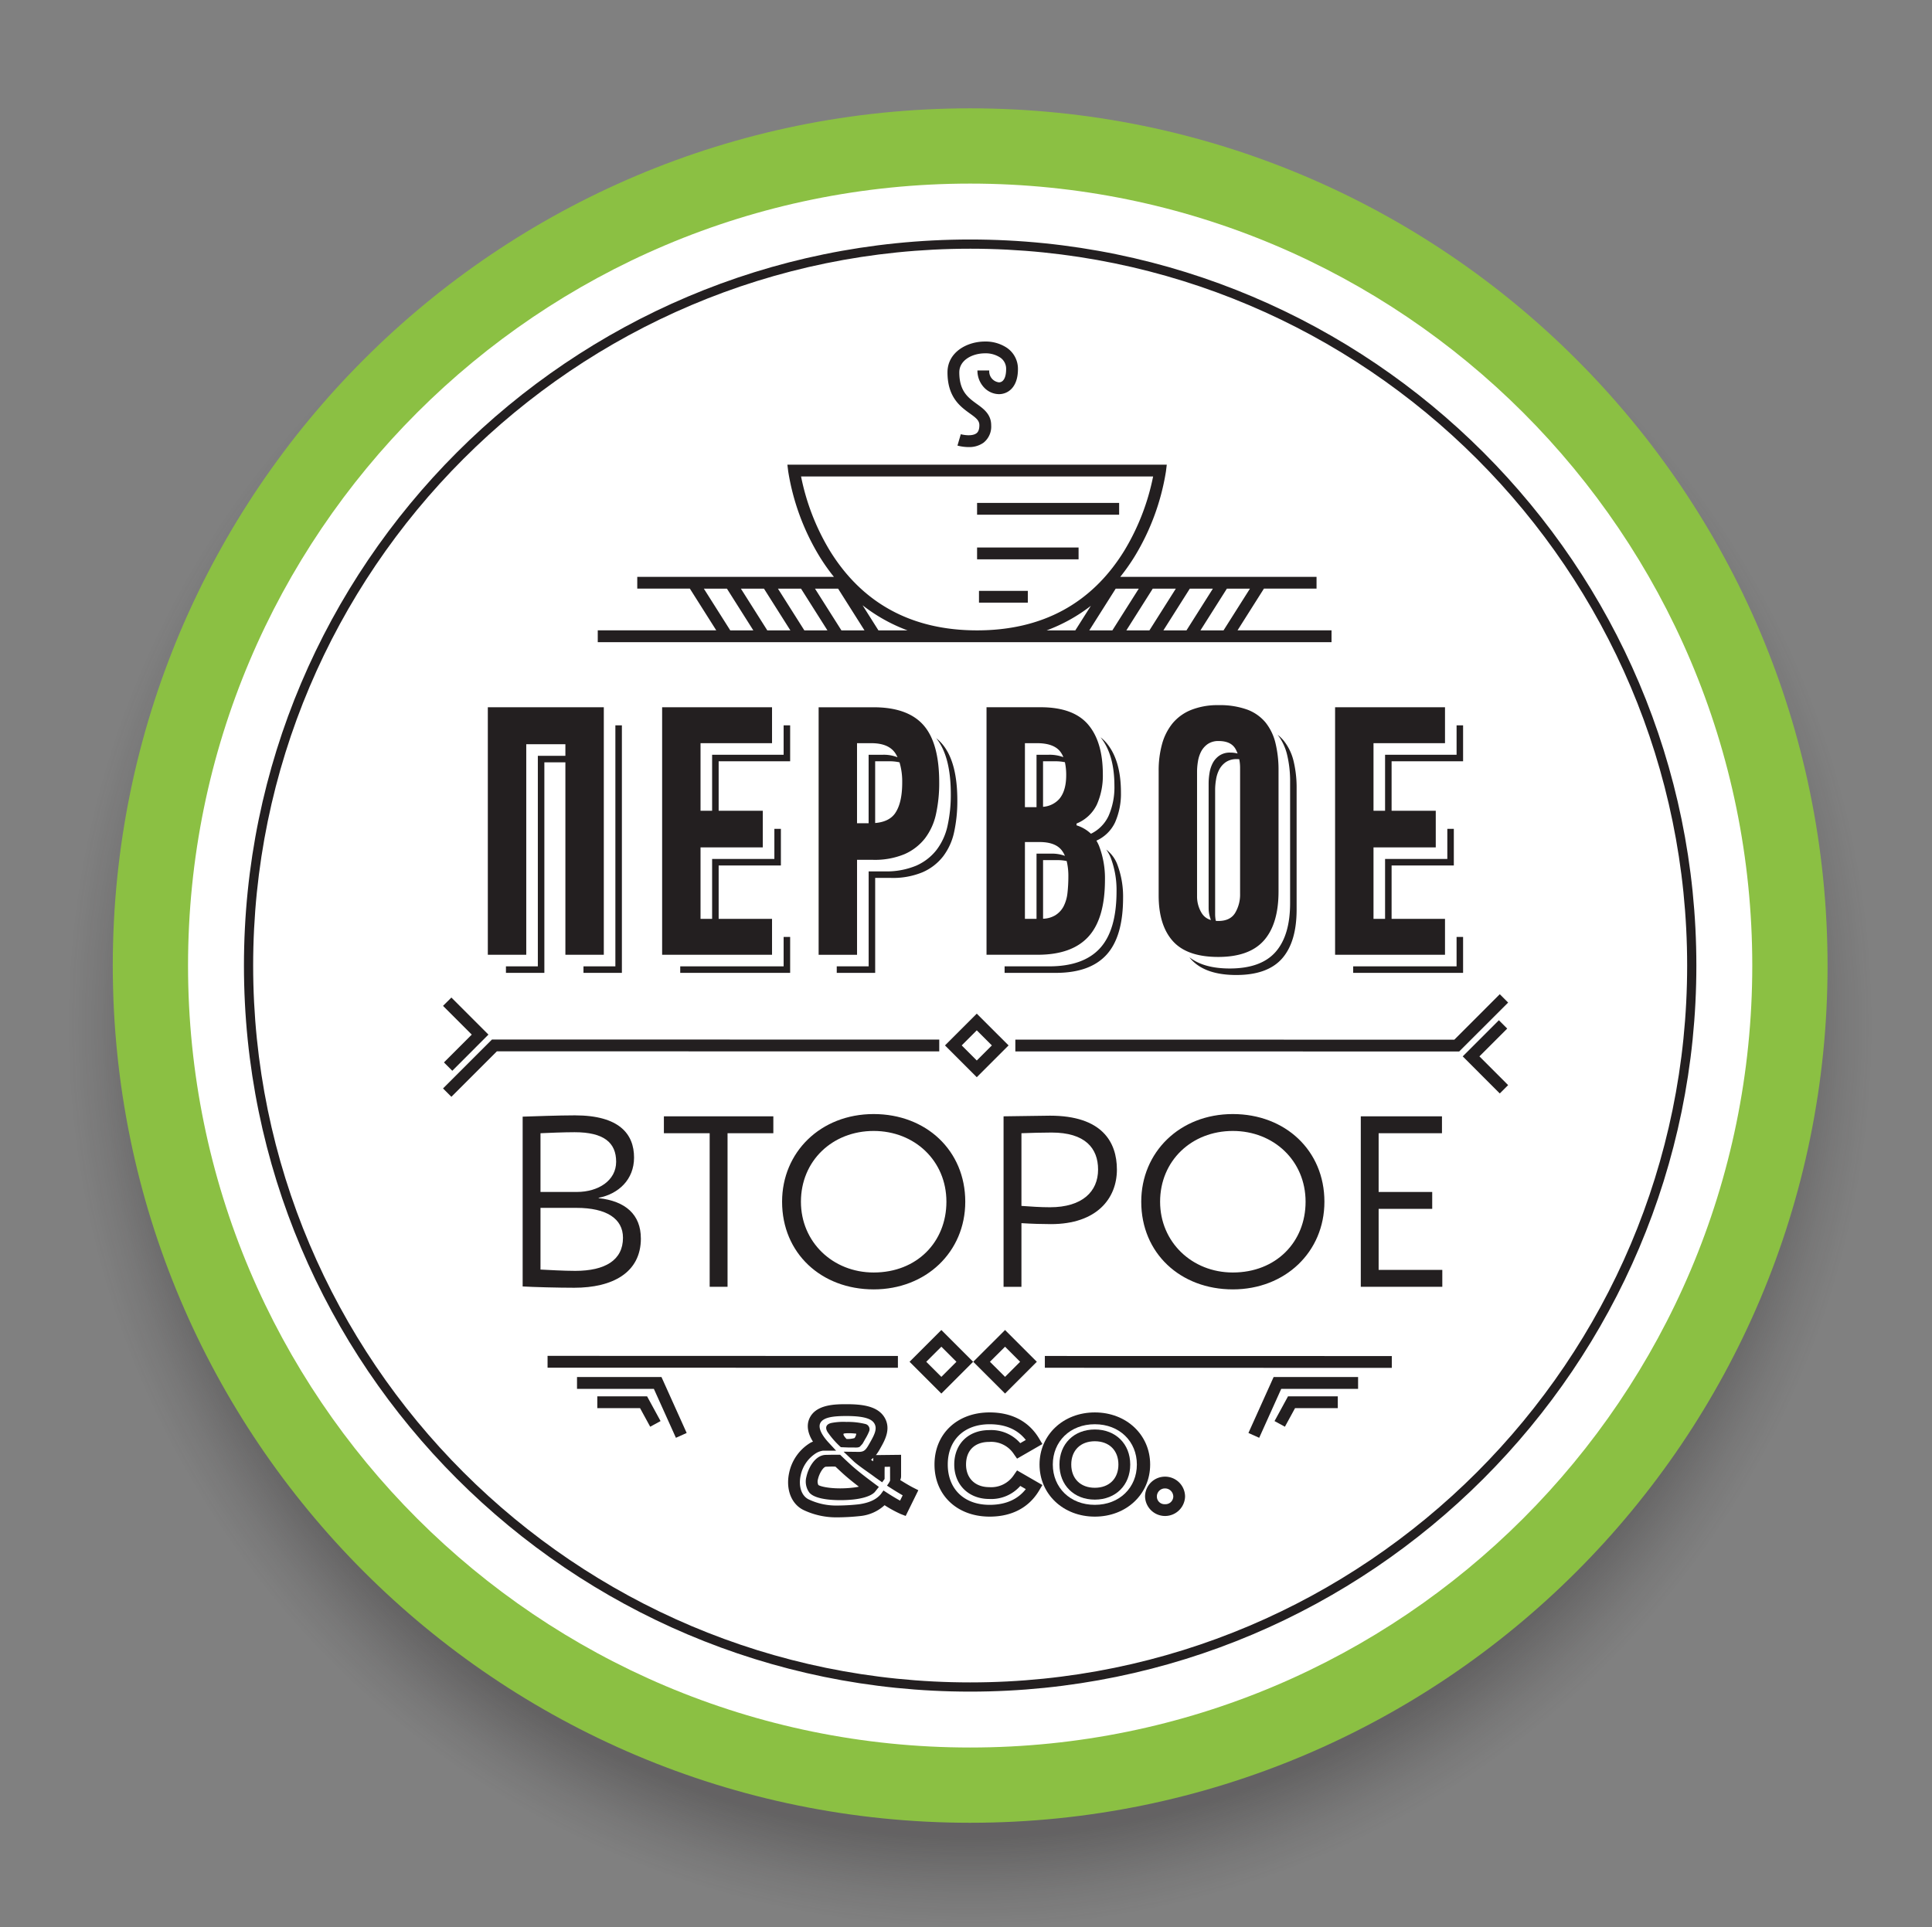<?xml version="1.0" encoding="UTF-8"?> <svg xmlns="http://www.w3.org/2000/svg" xmlns:xlink="http://www.w3.org/1999/xlink" id="Layer_1" data-name="Layer 1" viewBox="0 0 572.198 570.89"><rect x="0" y="0" width="572.198" height="570.89" fill="#808080" stroke="none"/> <defs> <style>.cls-1{opacity:0.3;fill:url(#radial-gradient);}.cls-2{fill:#8bc043;}.cls-3{fill:#fff;}.cls-4{fill:#231f20;}</style> <radialGradient id="radial-gradient" cx="287.329" cy="303.69" r="267.199" gradientUnits="userSpaceOnUse"> <stop offset="0.901" stop-color="#231f20"></stop> <stop offset="0.943" stop-color="#231f20" stop-opacity="0.5"></stop> <stop offset="0.966" stop-color="#231f20" stop-opacity="0.25"></stop> <stop offset="1" stop-color="#231f20" stop-opacity="0"></stop> </radialGradient> </defs> <title>logo-shadow</title> <circle class="cls-1" cx="287.329" cy="303.69" r="267.199"></circle> <path class="cls-2" d="M541.263,286.024c0-140.244-113.69-253.932-253.937-253.932S33.4,145.78,33.4,286.024s113.689,253.927,253.93,253.927,253.937-113.69,253.937-253.927"></path> <path class="cls-3" d="M518.968,286.024c0-127.931-103.708-231.638-231.642-231.638S55.69,158.093,55.69,286.024,159.4,517.657,287.326,517.657,518.968,413.949,518.968,286.024"></path> <path class="cls-3" d="M501.045,286.022c0-118.031-95.679-213.713-213.712-213.713S73.613,167.991,73.613,286.022,169.3,499.734,287.333,499.734s213.712-95.681,213.712-213.712"></path> <path class="cls-4" d="M287.333,501.1c-118.6,0-215.084-96.483-215.084-215.077S168.735,70.945,287.333,70.945,502.41,167.428,502.41,286.022,405.927,501.1,287.333,501.1Zm0-427.425c-117.093,0-212.356,95.259-212.356,212.348S170.24,498.37,287.333,498.37s212.348-95.259,212.348-212.348S404.422,73.674,287.333,73.674Z"></path> <path class="cls-4" d="M189.8,366.845c0-7.021-4.518-11.063-12.5-11.923v-.1c5.871-1.15,10.486-5.384,10.486-11.932,0-6.924-4.331-12.494-17.506-12.494-4.809,0-12.5.286-15.487.383v50.3c3.172.192,10.583.384,15.3.384,11.252,0,19.715-4.42,19.715-14.619M160.077,335.69c2.116-.1,6.927-.3,10.1-.3,8.662,0,12.308,3.081,12.308,8.754,0,5.574-5.286,8.942-11.635,8.942H160.077Zm0,22.111h10.675c8.851,0,13.756,3.179,13.756,8.852,0,6.638-5.29,9.809-14.139,9.809-3.365,0-8.273-.286-10.292-.386Z"></path> <polygon class="cls-4" points="215.477 381.179 215.477 335.689 229.038 335.689 229.038 330.683 196.624 330.683 196.624 335.689 210.183 335.689 210.183 381.179 215.477 381.179"></polygon> <path class="cls-4" d="M231.629,355.98c0,15.285,11.643,25.968,27.126,25.968s27.127-11.062,27.127-25.968c0-15.2-11.64-25.969-27.127-25.969-15.777,0-27.126,11.352-27.126,25.969m48.669,0c0,11.931-8.748,20.966-21.543,20.966-12.119,0-21.545-9.035-21.545-20.966,0-12.123,9.335-20.964,21.545-20.964,12.122,0,21.543,8.841,21.543,20.964"></path> <path class="cls-4" d="M330.792,346.455c0-8.176-4.417-15.964-19.812-15.964-3.272,0-10.768.192-13.756.192v50.5h5.294V362.33c2.979.192,6.348.284,8.747.284,13.565,0,19.527-7.594,19.527-16.159m-28.274,10.772V335.688c2.209-.1,6.634-.2,8.945-.2,9.9,0,13.754,4.618,13.754,10.963,0,6.547-4.715,11.168-14.237,11.168-2.885,0-5.58-.2-8.462-.4"></path> <path class="cls-4" d="M392.251,355.98c0-15.2-11.639-25.969-27.125-25.969-15.774,0-27.124,11.352-27.124,25.969,0,15.285,11.636,25.968,27.124,25.968s27.125-11.062,27.125-25.968m-48.665,0c0-12.123,9.323-20.964,21.54-20.964,12.115,0,21.548,8.841,21.548,20.964,0,11.931-8.754,20.966-21.548,20.966-12.114,0-21.54-9.035-21.54-20.966"></path> <polygon class="cls-4" points="408.307 358.091 424.177 358.091 424.177 353.09 408.307 353.09 408.307 335.689 427.065 335.689 427.065 330.683 403.023 330.683 403.023 381.179 427.166 381.179 427.166 376.175 408.307 376.175 408.307 358.091"></polygon> <polygon class="cls-4" points="155.86 220.457 167.45 220.457 167.45 223.893 159.292 223.893 159.292 286.256 149.844 286.256 149.844 288.187 161.223 288.187 161.223 225.82 167.45 225.82 167.45 282.823 178.83 282.823 178.83 209.506 144.479 209.506 144.479 282.823 155.86 282.823 155.86 220.457"></polygon> <path class="cls-4" d="M253.831,254.7h4.633a22.908,22.908,0,0,0,9.436-1.685,15.658,15.658,0,0,0,6.057-4.681,18.2,18.2,0,0,0,3.262-7.219,42.569,42.569,0,0,0,.944-9.383q0-11.673-4.683-16.953t-14.8-5.267H242.453v73.317h11.378Zm11.323-13.858c-1.183,1.736-3.177,2.726-5.958,2.956V225.509h4.21a13.307,13.307,0,0,1,3,.311,19.866,19.866,0,0,1,.8,5.972q0,6.021-2.058,9.045m-11.323-20.689h4.215q5.265,0,7.216,3.119a10.05,10.05,0,0,1,.561,1.055,11.208,11.208,0,0,0-4.344-.744h-4.215v20.278h-3.433Z"></path> <path class="cls-4" d="M324.89,238.259a21.058,21.058,0,0,0,1.737-8.843q0-9.685-4.373-14.8t-14.066-5.113H292.177v73.317h15.167q10.118,0,15.016-5.369t4.895-16.862a26.812,26.812,0,0,0-1.79-10.114,12.4,12.4,0,0,0-.738-1.455,11.135,11.135,0,0,0,5.517-5.4,20.989,20.989,0,0,0,1.744-8.841q0-9.7-4.373-14.8a11.669,11.669,0,0,0-1.659-1.567c2.721,3.39,4.1,8.192,4.1,14.437a20.989,20.989,0,0,1-1.736,8.845,11.044,11.044,0,0,1-5.215,5.281,10.9,10.9,0,0,0-4.272-2.493v-.528a11.36,11.36,0,0,0,6.057-5.693m-9.117-8.632q0,4.638-2.057,7.053a7.111,7.111,0,0,1-4.8,2.314V225.509h3.577a13.969,13.969,0,0,1,2.9.275,17.728,17.728,0,0,1,.382,3.843m-12.223-9.478h3.588q4.637,0,6.637,2.211a6.5,6.5,0,0,1,1.154,1.925,11.794,11.794,0,0,0-4.364-.707h-3.581v15.531H303.55Zm0,29.284h4.322q4.749,0,6.635,2.527a6.98,6.98,0,0,1,.884,1.563,11.236,11.236,0,0,0-4.089-.657h-4.318v19.323H303.55Zm12.6,15.066a11.358,11.358,0,0,1-1.158,4,6.89,6.89,0,0,1-2.536,2.679,7.57,7.57,0,0,1-3.535.975V254.791h4.313a13.1,13.1,0,0,1,2.679.267,18.75,18.75,0,0,1,.5,4.589,44.134,44.134,0,0,1-.261,4.852"></path> <path class="cls-4" d="M374.356,278.563q4.3-4.9,4.306-14.484V228.252a33.49,33.49,0,0,0-.9-8.1,15.6,15.6,0,0,0-2.932-6.115,12.882,12.882,0,0,0-5.464-3.844,23.862,23.862,0,0,0-8.459-1.312,21.135,21.135,0,0,0-8.136,1.419,13.824,13.824,0,0,0-5.52,4,16.782,16.782,0,0,0-3.1,6.16,29.466,29.466,0,0,0-.992,7.9v36.881q0,8.842,4.2,13.535t13.438,4.695q9.251,0,13.553-4.905m-18.4-8.012a9.376,9.376,0,0,1-1.42-5.109V228.569a18.688,18.688,0,0,1,.262-3,9.636,9.636,0,0,1,.947-2.95,6.251,6.251,0,0,1,1.949-2.213,5.509,5.509,0,0,1,3.264-.892q3.684,0,5.008,2.417a11.469,11.469,0,0,1,.582,1.28,8.038,8.038,0,0,0-2.158-.272,5.487,5.487,0,0,0-3.259.9,6.219,6.219,0,0,0-1.956,2.213,9.587,9.587,0,0,0-.947,2.942,19.1,19.1,0,0,0-.264,3.007v36.869a9.616,9.616,0,0,0,.687,3.655,4.526,4.526,0,0,1-2.695-1.977m11.324-5.838a10.617,10.617,0,0,1-1.475,5.736q-1.47,2.367-4.948,2.367c-.265,0-.521-.013-.766-.034a9.929,9.929,0,0,1-.2-1.981V233.929a17.984,17.984,0,0,1,.271-3,9.635,9.635,0,0,1,.94-2.954,6.237,6.237,0,0,1,1.953-2.213,5.55,5.55,0,0,1,3.266-.891c.246,0,.481.009.709.021a12.486,12.486,0,0,1,.251,2.515Z"></path> <polygon class="cls-4" points="427.965 272.189 412.146 272.189 412.146 256.376 430.577 256.376 430.577 245.525 428.652 245.525 428.652 254.442 410.217 254.442 410.217 272.189 406.79 272.189 406.79 251.017 425.226 251.017 425.226 240.168 412.146 240.168 412.146 225.509 433.321 225.509 433.321 214.864 431.394 214.864 431.394 223.579 410.217 223.579 410.217 240.168 406.79 240.168 406.79 220.147 427.965 220.147 427.965 209.506 395.411 209.506 395.411 282.823 427.965 282.823 427.965 272.189"></polygon> <polygon class="cls-4" points="172.808 286.256 172.808 288.187 184.183 288.187 184.183 214.864 182.255 214.864 182.255 286.256 172.808 286.256"></polygon> <polygon class="cls-4" points="201.464 286.256 201.464 288.187 234.017 288.187 234.017 277.544 232.087 277.544 232.087 286.256 201.464 286.256"></polygon> <polygon class="cls-4" points="234.017 214.864 232.087 214.864 232.087 223.578 210.908 223.578 210.908 240.167 207.476 240.167 207.476 220.148 228.653 220.148 228.653 209.507 196.103 209.507 196.103 282.824 228.653 282.824 228.653 272.19 212.842 272.19 212.842 256.377 231.274 256.377 231.274 245.526 229.346 245.526 229.346 254.442 210.908 254.442 210.908 272.19 207.476 272.19 207.476 251.016 225.918 251.016 225.918 240.167 212.842 240.167 212.842 225.509 234.017 225.509 234.017 214.864"></polygon> <path class="cls-4" d="M259.2,260.058h4.633a22.83,22.83,0,0,0,9.425-1.688,15.542,15.542,0,0,0,6.055-4.682,18.1,18.1,0,0,0,3.271-7.216,42.924,42.924,0,0,0,.947-9.378q0-11.7-4.692-16.957a12.291,12.291,0,0,0-1.576-1.481q4.32,5.307,4.334,16.5a42.608,42.608,0,0,1-.947,9.384,18.1,18.1,0,0,1-3.266,7.213,15.562,15.562,0,0,1-6.052,4.687,22.961,22.961,0,0,1-9.431,1.685h-4.633v28.127h-9.45v1.93H259.2Z"></path> <path class="cls-4" d="M327.717,282.813q4.9-5.367,4.905-16.854a26.893,26.893,0,0,0-1.8-10.12,9.994,9.994,0,0,0-3.2-4.177,10.956,10.956,0,0,1,1.271,2.249,26.911,26.911,0,0,1,1.792,10.113q0,11.5-4.9,16.859t-15.008,5.373H297.531v1.931h15.175q10.11,0,15.011-5.374"></path> <path class="cls-4" d="M366.162,288.818q9.243,0,13.556-4.891,4.3-4.913,4.3-14.5V233.615a33.485,33.485,0,0,0-.888-8.107,15.511,15.511,0,0,0-2.939-6.112,12.242,12.242,0,0,0-1.792-1.747,15.667,15.667,0,0,1,2.8,5.93,33.551,33.551,0,0,1,.891,8.108V267.5q0,9.6-4.306,14.49t-13.548,4.9c-5.189,0-9.17-1.122-11.981-3.335.16.192.3.394.464.575q4.209,4.693,13.443,4.689"></path> <polygon class="cls-4" points="400.771 286.256 400.771 288.187 433.321 288.187 433.321 277.544 431.393 277.544 431.393 286.256 400.771 286.256"></polygon> <polygon class="cls-4" points="446.39 304.692 443.922 302.218 433.211 312.924 444.189 323.911 446.664 321.438 438.157 312.924 446.39 304.692"></polygon> <polygon class="cls-4" points="131.482 314.712 133.956 317.19 144.659 306.473 133.686 295.497 131.21 297.963 139.72 306.473 131.482 314.712"></polygon> <polygon class="cls-4" points="444.189 294.51 430.722 307.98 300.712 307.96 300.712 311.454 431.447 311.473 432.167 311.473 446.663 296.987 444.189 294.51"></polygon> <polygon class="cls-4" points="278.176 307.955 146.429 307.927 145.709 307.927 131.211 322.421 133.686 324.898 147.155 311.431 278.176 311.442 278.176 307.955"></polygon> <path class="cls-4" d="M279.875,309.676l9.417,9.416,9.415-9.416-9.415-9.407Zm9.417,4.469-4.463-4.469,4.463-4.466,4.468,4.466Z"></path> <polygon class="cls-4" points="369.747 424.48 372.935 425.911 379.464 411.413 402.223 411.413 402.223 407.915 377.205 407.915 369.747 424.48"></polygon> <polygon class="cls-4" points="309.452 405.166 412.209 405.196 412.209 401.695 309.452 401.674 309.452 405.166"></polygon> <polygon class="cls-4" points="265.936 401.672 162.172 401.64 162.172 405.146 265.933 405.162 265.936 401.672"></polygon> <path class="cls-4" d="M288.21,403.391l-9.409-9.409-9.416,9.409,9.416,9.415Zm-9.409-4.462,4.465,4.462-4.465,4.468-4.473-4.468Z"></path> <path class="cls-4" d="M288.247,403.391l9.418,9.415,9.411-9.415-9.411-9.409Zm9.418,4.468-4.476-4.468,4.476-4.462,4.463,4.462Z"></path> <polygon class="cls-4" points="377.478 420.958 380.549 422.629 383.55 417.131 396.212 417.131 396.212 413.63 381.469 413.63 377.478 420.958"></polygon> <polygon class="cls-4" points="170.894 407.915 170.894 411.412 193.654 411.412 200.184 425.911 203.37 424.48 195.911 407.915 170.894 407.915"></polygon> <polygon class="cls-4" points="176.905 413.63 176.905 417.13 189.567 417.13 192.568 422.63 195.637 420.957 191.646 413.63 176.905 413.63"></polygon> <path class="cls-4" d="M394.357,190.226v-3.5H366.515l7.823-12.363h15.581v-3.489H331.79a60.24,60.24,0,0,0,4.245-6.025,69.45,69.45,0,0,0,9.289-25.244l.237-1.959H233.2l.237,1.959a69.468,69.468,0,0,0,9.287,25.244,57.61,57.61,0,0,0,4.247,6.025H188.738v3.489h15.58l7.82,12.363h-35.1v3.5Zm-57.082-15.858-7.825,12.363h-6.835l7.824-12.363Zm3.15,12.363h-6.834l7.82-12.363h6.835Zm11.961-12.363h6.835L351.4,186.731h-6.837Zm-33.911,12.363h-8.486a49.336,49.336,0,0,0,13.094-7.275Zm43.9,0h-6.837l7.827-12.363H370.2ZM237.247,141.14H341.518a68.332,68.332,0,0,1-8.535,21.984c-9.653,15.668-24.321,23.607-43.6,23.607s-33.958-7.939-43.611-23.607a68.277,68.277,0,0,1-8.523-21.984M230.4,174.368h6.837l7.822,12.363h-6.837Zm3.684,12.363h-6.837l-7.821-12.363h6.835Zm7.288-12.363h6.843l7.818,12.363H249.2Zm-32.918,0h6.837l7.82,12.363h-6.83Zm51.711,12.363-4.7-7.438a49.673,49.673,0,0,0,13.305,7.438Z"></path> <rect class="cls-4" x="289.38" y="148.975" width="42.074" height="3.496"></rect> <rect class="cls-4" x="289.381" y="162.185" width="30.058" height="3.502"></rect> <rect class="cls-4" x="289.944" y="175.031" width="14.463" height="3.487"></rect> <path class="cls-4" d="M287.24,122.477c1.906,1.365,2.82,2.1,2.82,3.492,0,1.723-.66,2.224-.875,2.384-1.26.943-3.831.5-4.626.272l-.988,3.369a13.027,13.027,0,0,0,3.279.438,7.291,7.291,0,0,0,4.42-1.28,6.077,6.077,0,0,0,2.287-5.183c0-3.256-2.27-4.888-4.275-6.327-2.542-1.846-5.167-3.737-5.167-9.346,0-3.654,3.916-5.633,7.6-5.633a7.825,7.825,0,0,1,4.531,1.259,4,4,0,0,1,1.738,3.431c0,2.452-.794,3.907-2.133,3.907a3.275,3.275,0,0,1-2.865-3.527h-3.5a7.279,7.279,0,0,0,1.953,5.041,6.177,6.177,0,0,0,4.413,1.984c2.6,0,5.631-1.936,5.631-7.405a7.517,7.517,0,0,0-3.207-6.277,11.343,11.343,0,0,0-6.56-1.908c-5.378,0-11.1,3.2-11.1,9.128,0,7.4,3.826,10.159,6.621,12.181"></path> <path class="cls-4" d="M249.88,428.726l1.482.059c2.312-.027,2.626.122,3.275-.219l.522-.56c.383-.432.16-.07.919-1.428l.154-.273a15,15,0,0,0,1.128-2.2,1.607,1.607,0,0,0-1.054-2.28,21.392,21.392,0,0,0-5.6-.616,18.452,18.452,0,0,0-4.5.313c-1.578.38-1.871,1.382-1.133,2.646a25.468,25.468,0,0,0,3.957,4.521Zm-.056-3.982c.091-.2,1.437-.192,1.668-.192.971,0,1.618.11,2,.11.3,0-.24,1.211-.437,1.339a7.748,7.748,0,0,1-2.327.267c-.354-.362-1.061-1.151-.9-1.524"></path> <path class="cls-4" d="M251.776,433.716c-.88-.812-1.7-1.573-2.447-2.292l-.507-.486H246.46c-.565,0-.826.017-1.074.017-.184.007-.361.016-.726.016-3.238,0-5.256,3.853-5.818,6.451a5.5,5.5,0,0,0,.868,4.728c1.67,1.946,6.47,2.232,9.183,2.232a38.057,38.057,0,0,0,3.81-.19c1.427-.152,4.888-.653,6.363-2.192l1.226-1.536-1.442-1.075c-2.024-1.517-4.8-3.583-7.074-5.673m.573,6.986a32.911,32.911,0,0,1-3.456.19c-4.038,0-6.2-.72-6.52-1a2.385,2.385,0,0,1-.112-1.736c.355-1.621,1.56-3.684,2.4-3.684.438,0,.657-.019.877-.022s.435-.018.923-.018l.96.009c.62.579,1.284,1.2,1.983,1.843,1.578,1.451,3.343,2.853,4.964,4.106a15.489,15.489,0,0,1-2.018.311"></path> <path class="cls-4" d="M266.608,438.429a2.607,2.607,0,0,0,.265-1.179v-6.3l-7.452.086a14.4,14.4,0,0,0,1.236-1.9l.142-.255c1.256-2.228,3.158-5.59,1.2-8.942-2.047-3.512-6.858-3.979-11.288-3.979-3.263,0-9.337,0-11.094,4.491-.565,1.455-.7,3.664,1.165,6.606a3.644,3.644,0,0,0-.842.379,13.646,13.646,0,0,0-6.22,8.857c-1.069,4.93.7,9.376,4.4,11.076a22.621,22.621,0,0,0,9.844,2.107,66.139,66.139,0,0,0,6.914-.4,12.454,12.454,0,0,0,7.107-3.2,35.571,35.571,0,0,0,4.759,2.607l1.491.576,3.744-7.618-1.549-.785c-.518-.251-2.048-1.119-3.822-2.233m-.038,6.1c-.954-.518-2.3-1.307-3.911-2.352l-1-.655-.762,1.058c-1.5,1.8-3.769,2.638-6.526,3.036a61.027,61.027,0,0,1-6.41.367,18.953,18.953,0,0,1-8.387-1.79c-2.175-1-3.155-3.876-2.438-7.144a10.267,10.267,0,0,1,4.588-6.6,5.479,5.479,0,0,1,2.072-.722h3.829l-2.229-2.409c-2.1-2.272-3.02-4.3-2.527-5.581.784-2,4.227-2.272,7.837-2.272,6.16,0,7.659,1.2,8.271,2.243.872,1.51.044,3.222-1.223,5.466l-.149.26c-1.146,2.038-1.575,2.651-3.266,2.651l-4.5-.053L252.962,433c1.047.927,2.752,2.13,4.256,3.2.774.544,1.47,1.04,1.958,1.416l2.094,1.474.721-.992v-1.877c0-.634.006-1.221.026-1.716l1.594-.014c-.01.776.008,3.084.008,3.98,0,.415-.917,1.6-.917,1.6l.342.23c1.6,1.05,3.161,1.994,4.3,2.655Zm-7.912-12.667-.056.815c0,.053-.007.117-.007.195-.218-.152-.433-.3-.649-.462a5.846,5.846,0,0,0,.712-.548"></path> <path class="cls-4" d="M300.3,436.894a8.019,8.019,0,0,1-7.3,3.635c-4.183,0-6.888-2.631-6.888-6.7,0-4.2,2.58-6.7,6.888-6.7a8.018,8.018,0,0,1,7.3,3.644l.922,1.312,7.5-4.321-.9-1.517c-3.019-5.145-8.108-7.853-14.722-7.853-9.62,0-16.332,6.339-16.332,15.434s6.712,15.433,16.332,15.433c6.614,0,11.7-2.7,14.722-7.841l.9-1.52-7.5-4.328Zm1.873,3.273,1.638.943c-2.425,3.094-6.028,4.661-10.714,4.661-7.678,0-12.4-4.805-12.4-11.943s4.723-11.933,12.4-11.933c4.686,0,8.289,1.564,10.714,4.658l-1.643.945A11.429,11.429,0,0,0,293,423.632c-6.212,0-10.381,4.1-10.381,10.2,0,6,4.27,10.2,10.381,10.2a11.449,11.449,0,0,0,9.174-3.86"></path> <path class="cls-4" d="M324.254,418.394c-9.335,0-16.377,6.632-16.377,15.434s7.042,15.434,16.377,15.434,16.385-6.621,16.385-15.434-7.045-15.434-16.385-15.434m0,27.376c-7.342,0-12.445-5.134-12.445-11.942s5.1-11.933,12.445-11.933,12.45,5.125,12.45,11.933-5.106,11.942-12.45,11.942"></path> <path class="cls-4" d="M324.254,423.449c-6.168,0-10.479,4.264-10.479,10.38s4.311,10.395,10.479,10.395,10.484-4.288,10.484-10.395-4.313-10.38-10.484-10.38m0,17.266c-4.243,0-6.98-2.7-6.98-6.886s2.737-6.895,6.98-6.895,6.985,2.708,6.985,6.895-2.74,6.886-6.985,6.886"></path> <path class="cls-4" d="M345.03,437.422a5.907,5.907,0,0,0-5.9,5.895,5.927,5.927,0,0,0,11.849,0,5.923,5.923,0,0,0-5.948-5.895m0,8.157a2.259,2.259,0,0,1-2.4-2.262,2.383,2.383,0,0,1,2.4-2.409,2.439,2.439,0,0,1,2.46,2.409,2.314,2.314,0,0,1-2.46,2.262"></path> </svg> 